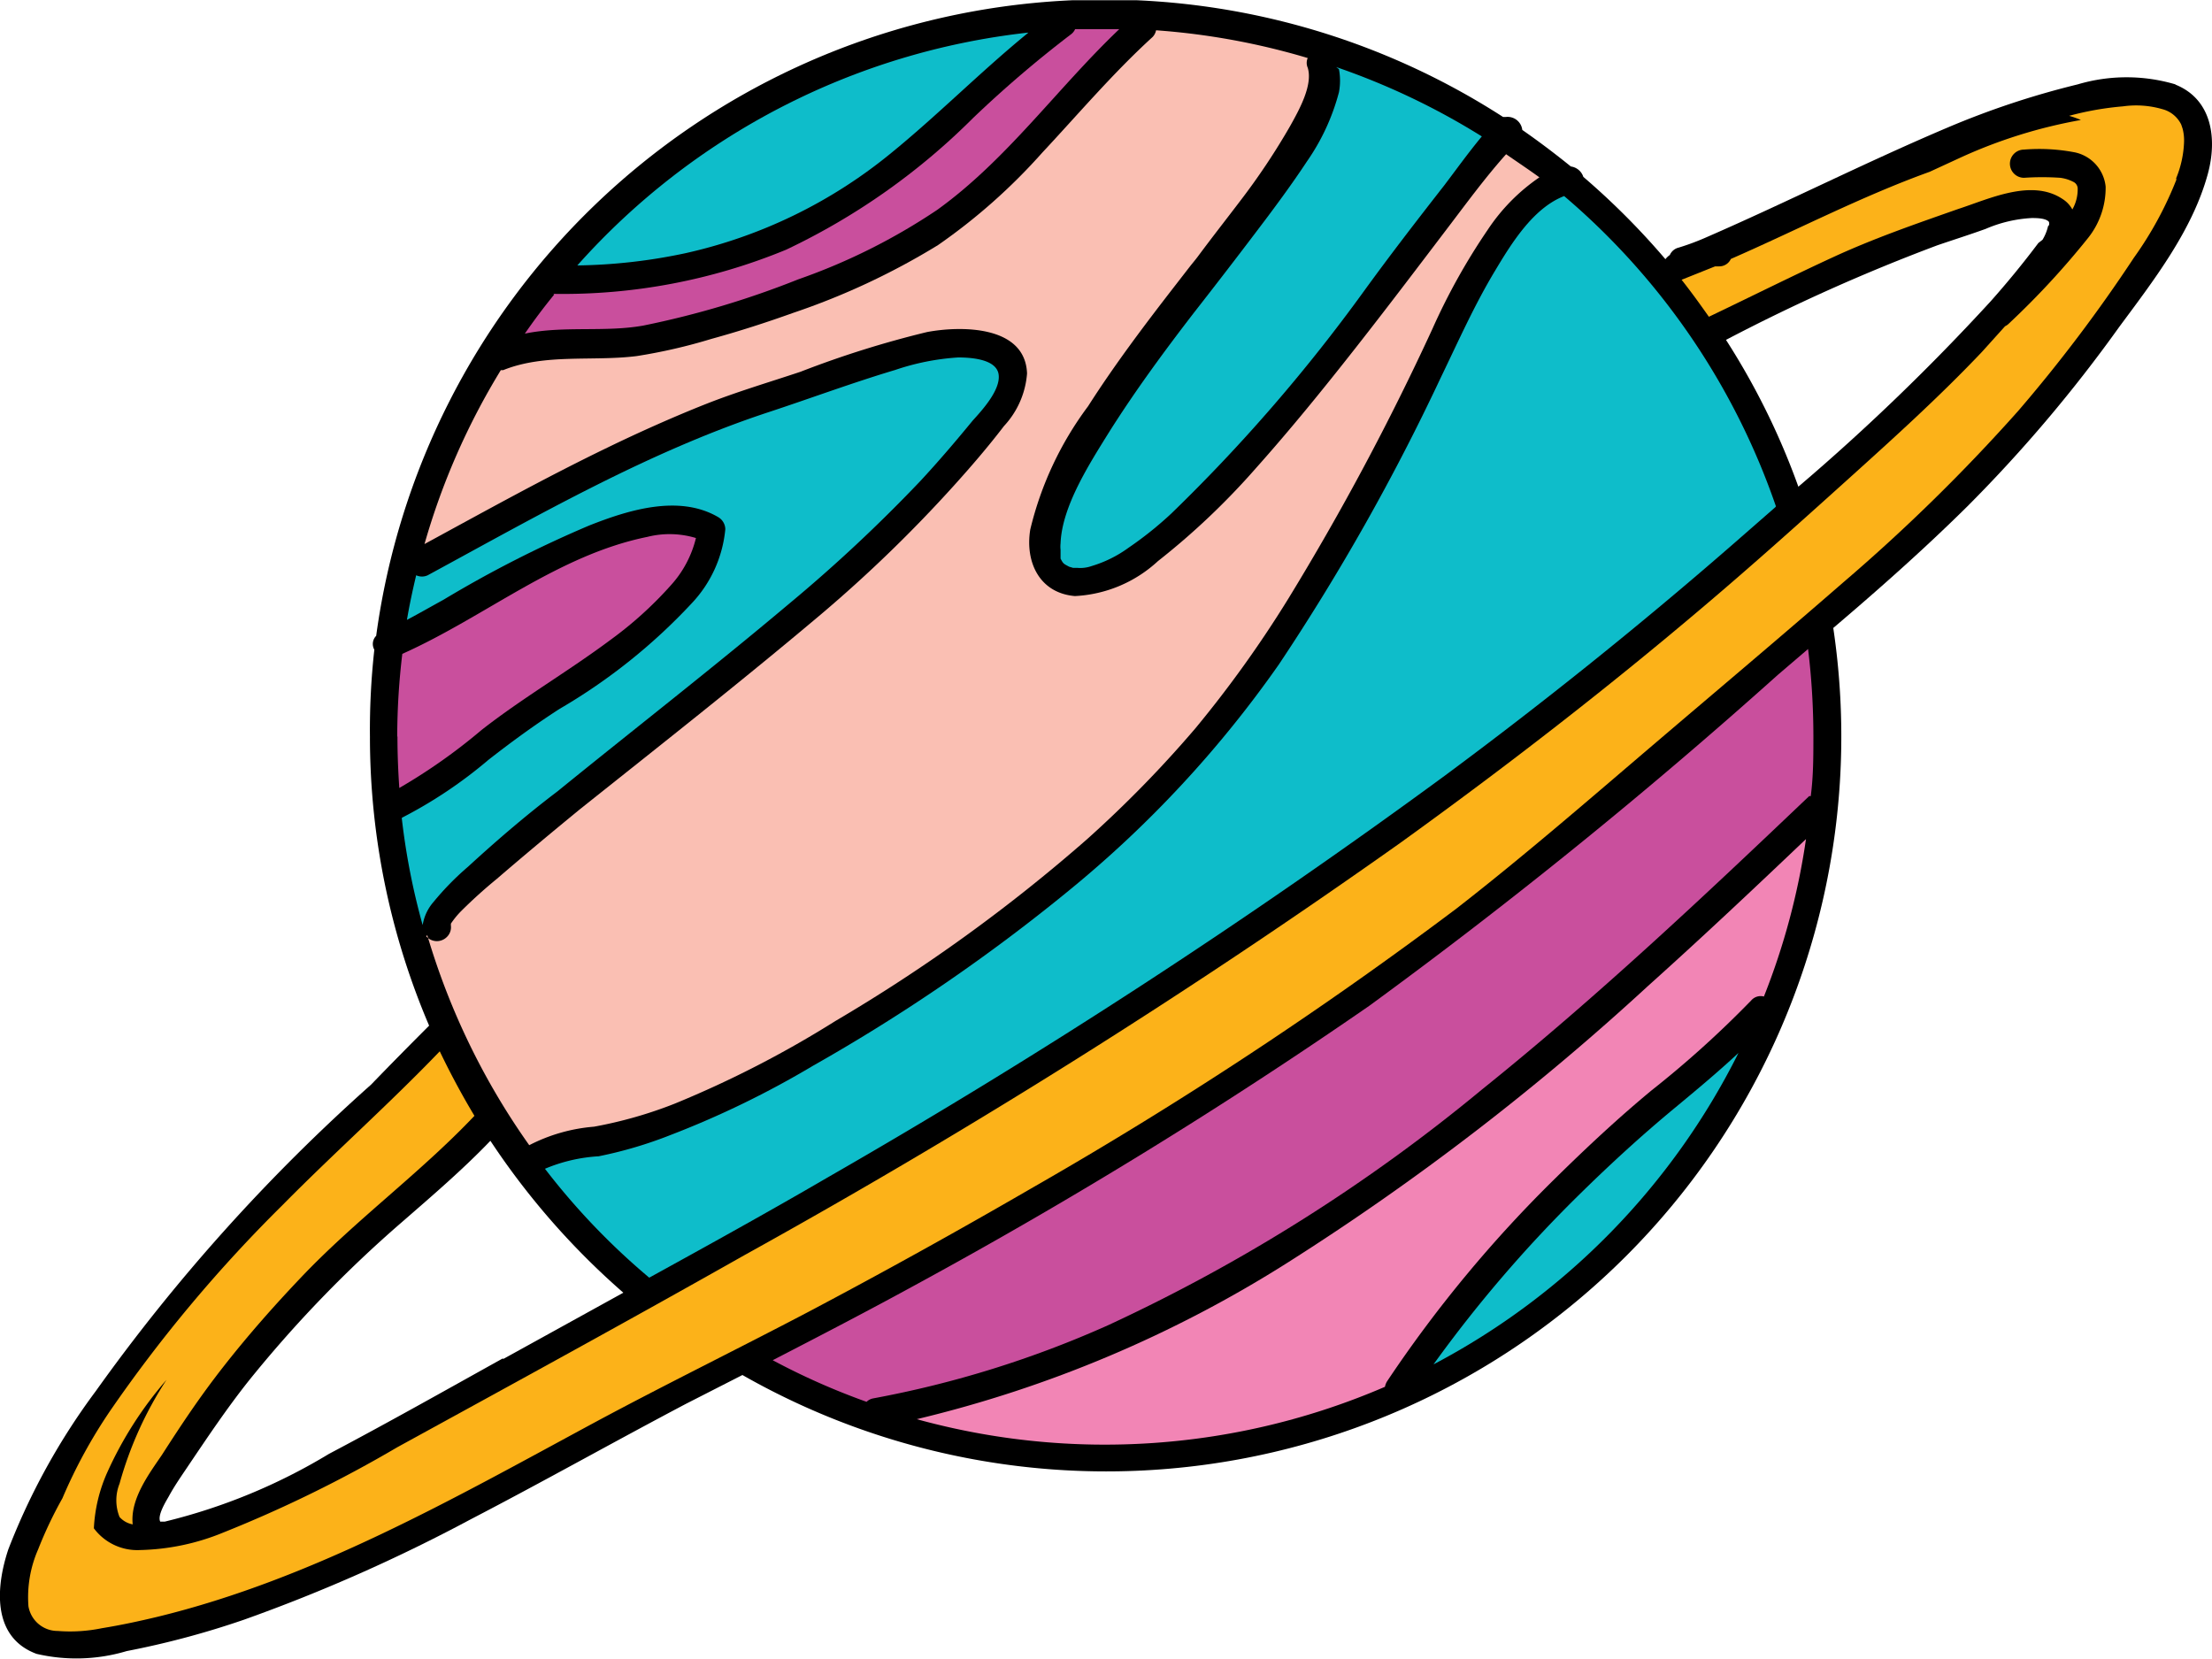 <svg xmlns="http://www.w3.org/2000/svg" xmlns:xlink="http://www.w3.org/1999/xlink" viewBox="0 0 95.67 71.77">
  <defs>
    <style>
      .cls-1 {
        fill: none;
      }

      .cls-2 {
        clip-path: url(#clip-path);
      }

      .cls-3 {
        fill: #0ebdca;
      }

      .cls-4 {
        fill: #c94f9d;
      }

      .cls-5 {
        fill: #fabfb3;
      }

      .cls-6 {
        fill: #f285b5;
      }

      .cls-7 {
        fill: #fcb219;
      }
    </style>
    <clipPath id="clip-path" transform="translate(0 0.01)">
      <rect class="cls-1" width="95.67" height="71.78"/>
    </clipPath>
  </defs>
  <g id="Layer_2" data-name="Layer 2">
    <g id="Layer_1-2" data-name="Layer 1">
      <g id="Group_798" data-name="Group 798">
        <g class="cls-2">
          <g id="Group_797" data-name="Group 797">
            <path id="Path_1842" data-name="Path 1842" d="M94.09,3.64a7.43,7.43,0,0,0-4.23,0,36.52,36.52,0,0,0-5.61,1.86C80.71,7,77.32,8.72,73.83,10.24a10.69,10.69,0,0,1-1.23.46.56.56,0,0,0-.38.32.81.81,0,0,0-.19.18,32.25,32.25,0,0,0-3.55-3.56.66.66,0,0,0-.54-.45c-.68-.55-1.38-1.08-2.1-1.58a.64.64,0,0,0-.72-.56l-.11,0A31.79,31.79,0,0,0,16.27,27.49a.5.5,0,0,0-.08.6A31.37,31.37,0,0,0,16,31.85a31.77,31.77,0,0,0,2.56,12.5c-.84.84-1.68,1.69-2.51,2.55A79.56,79.56,0,0,0,4.14,60.16,28.83,28.83,0,0,0,.36,67c-.54,1.62-.72,3.8,1.22,4.52a7.59,7.59,0,0,0,3.9-.12,37.32,37.32,0,0,0,5.08-1.36,71.93,71.93,0,0,0,9.8-4.34c3.12-1.62,6.19-3.35,9.32-5l2.43-1.24A31.79,31.79,0,0,0,79.29,27.15c2-1.7,3.94-3.42,5.8-5.26a62.1,62.1,0,0,0,6.56-7.75c1.48-2,3.17-4.17,3.84-6.63.41-1.51.19-3.22-1.4-3.86M21.75,58.74c-2.5,1.39-5,2.8-7.52,4.13a25.18,25.18,0,0,1-7.1,2.93l-.2,0a.08.08,0,0,1,0,0c-.13-.27.24-.86.37-1.09.26-.48.58-.93.88-1.38.83-1.23,1.65-2.45,2.57-3.61a53.15,53.15,0,0,1,6.63-6.87c1.31-1.14,2.63-2.27,3.83-3.52a32.46,32.46,0,0,0,5.75,6.57l-5.2,2.87m66.82-49a2,2,0,0,1-.24.59l-.18.14c-.66.88-1.35,1.72-2.08,2.54a94,94,0,0,1-8.3,8,31.23,31.23,0,0,0-3.13-6.35,80.36,80.36,0,0,1,9.14-4.09c.7-.24,1.4-.46,2.09-.71a5.8,5.8,0,0,1,2-.47c.18,0,.61,0,.74.17a.34.34,0,0,1,0,.14" transform="translate(0 0.01)"/>
            <path id="Path_1843" data-name="Path 1843" class="cls-3" d="M76.78,21.93l-1.9,1.66c-4,3.48-8.13,6.79-12.38,9.94a284.53,284.53,0,0,1-26.73,17.4c-2.54,1.48-5.11,2.9-7.69,4.32a30,30,0,0,1-4.51-4.71A7,7,0,0,1,25.89,50,18.2,18.2,0,0,0,29,49.08a40.19,40.19,0,0,0,6.17-3,78.39,78.39,0,0,0,11.08-7.59,48.51,48.51,0,0,0,9.06-9.76,95.06,95.06,0,0,0,7-12.4c.75-1.55,1.45-3.13,2.34-4.61.7-1.17,1.65-2.73,3-3.25a30.73,30.73,0,0,1,9.16,13.42" transform="translate(0 0.01)"/>
            <path id="Path_1844" data-name="Path 1844" class="cls-3" d="M57.79,2.89a30.74,30.74,0,0,1,6.3,3C63.51,6.59,63,7.3,62.47,8,61.29,9.51,60.14,11,59,12.57a72.74,72.74,0,0,1-8.34,9.63,15.58,15.58,0,0,1-1.85,1.48,5.26,5.26,0,0,1-1.59.79,1.48,1.48,0,0,1-.63.08h-.1l-.08,0-.17-.05h0l0,0c-.24-.13-.25-.12-.37-.35,0-.06,0,0,0-.1s0-.13,0-.19,0,0,0-.09a1.31,1.31,0,0,1,0-.28c.06-1.61,1.26-3.46,2.13-4.86,1.12-1.77,2.37-3.47,3.65-5.13q1.37-1.75,2.71-3.52c.76-1,1.5-2,2.16-3a9.43,9.43,0,0,0,1.39-3,2.69,2.69,0,0,0,0-1" transform="translate(0 0.01)"/>
            <path id="Path_1845" data-name="Path 1845" class="cls-3" d="M44.48,1.4c-2.06,1.68-3.93,3.58-6,5.26a21.33,21.33,0,0,1-8.83,4.28,23.8,23.8,0,0,1-4.68.53A30.61,30.61,0,0,1,44.47,1.4" transform="translate(0 0.01)"/>
            <path id="Path_1846" data-name="Path 1846" class="cls-4" d="M23.93,12.7A25.3,25.3,0,0,0,34,10.79a29,29,0,0,0,8.09-5.7,49.67,49.67,0,0,1,4.21-3.6.58.58,0,0,0,.2-.24q.65,0,1.29,0h.62c-2.68,2.55-4.86,5.65-7.88,7.82a26.32,26.32,0,0,1-6,3,39,39,0,0,1-6.7,2c-1.66.3-3.45,0-5.13.35.4-.58.82-1.14,1.27-1.69" transform="translate(0 0.01)"/>
            <path id="Path_1847" data-name="Path 1847" class="cls-4" d="M17.18,31.84a30.54,30.54,0,0,1,.22-3.57C21,26.66,24.11,24,28,23.21a3.94,3.94,0,0,1,2.1.05A4.68,4.68,0,0,1,29,25.32a16.41,16.41,0,0,1-2.59,2.34c-1.82,1.36-3.79,2.5-5.58,3.9a24.56,24.56,0,0,1-3.56,2.51c-.05-.74-.08-1.48-.08-2.22" transform="translate(0 0.01)"/>
            <path id="Path_1848" data-name="Path 1848" class="cls-3" d="M17.38,35.36a19.64,19.64,0,0,0,3.75-2.51c1-.78,2-1.51,3.07-2.2a25,25,0,0,0,5.72-4.57,5.4,5.4,0,0,0,1.45-3.2.62.62,0,0,0-.3-.52c-1.7-1-3.9-.31-5.59.36a50.4,50.4,0,0,0-6.3,3.21c-.53.29-1.05.59-1.58.87.11-.65.25-1.3.4-1.93a.59.59,0,0,0,.5,0c4.79-2.6,9.56-5.35,14.76-7.06,1.82-.6,3.62-1.27,5.46-1.82a10.5,10.5,0,0,1,2.72-.54c.52,0,1.65.06,1.75.73s-.72,1.56-1.12,2c-.73.89-1.48,1.77-2.27,2.62a66.22,66.22,0,0,1-5.68,5.31c-3.29,2.77-6.69,5.41-10,8.1-1.32,1-2.63,2.12-3.87,3.26A12.16,12.16,0,0,0,18.75,39a2,2,0,0,0-.47,1,29.69,29.69,0,0,1-.9-4.6" transform="translate(0 0.01)"/>
            <path id="Path_1849" data-name="Path 1849" class="cls-5" d="M18.43,40.48a.61.61,0,0,0,.87.06.59.59,0,0,0,.2-.53.25.25,0,0,0,0-.07,3.69,3.69,0,0,1,.43-.53A21,21,0,0,1,21.49,38c1.16-1,2.36-2,3.58-3,3.5-2.79,7-5.54,10.45-8.45A59.66,59.66,0,0,0,41.25,21c.75-.83,1.49-1.69,2.17-2.58a3.75,3.75,0,0,0,1-2.28c-.08-2.09-2.88-2.06-4.32-1.79a43,43,0,0,0-5.48,1.72c-1.38.46-2.77.87-4.13,1.41s-2.84,1.2-4.22,1.87c-2.69,1.3-5.3,2.75-7.91,4.17A30.29,30.29,0,0,1,21.66,16l.1,0c1.8-.73,3.89-.37,5.78-.61a23.48,23.48,0,0,0,3.22-.74c1.2-.33,2.38-.71,3.55-1.13a30.78,30.78,0,0,0,6.26-2.93,25.41,25.41,0,0,0,4.51-4c1.57-1.68,3.06-3.44,4.77-5A.57.57,0,0,0,50,1.3a30.45,30.45,0,0,1,6.56,1.2.52.52,0,0,0,0,.42c.23.75-.37,1.82-.76,2.52a29.43,29.43,0,0,1-2.16,3.24c-.57.75-1.15,1.49-1.71,2.24-.2.27-.21.28-.43.55l-.69.89c-1.31,1.69-2.6,3.4-3.75,5.2a14.57,14.57,0,0,0-2.5,5.33c-.23,1.4.39,2.75,1.93,2.88a5.7,5.7,0,0,0,3.59-1.51,31.61,31.61,0,0,0,4.22-4c1.5-1.68,2.93-3.44,4.32-5.21s2.63-3.41,3.93-5.12c.84-1.1,1.66-2.23,2.59-3.27.49.34,1,.68,1.44,1a8.27,8.27,0,0,0-2.23,2.26,27.43,27.43,0,0,0-2.4,4.3A112.61,112.61,0,0,1,55.71,25.9a49.92,49.92,0,0,1-4,5.58A50.15,50.15,0,0,1,47,36.3a71.66,71.66,0,0,1-10.87,7.85,45.49,45.49,0,0,1-6.94,3.57,18.53,18.53,0,0,1-3.5,1,7.4,7.4,0,0,0-2.8.8,30.71,30.71,0,0,1-4.41-9.08" transform="translate(0 0.01)"/>
            <path id="Path_1850" data-name="Path 1850" class="cls-3" d="M62,59a57,57,0,0,1,6.24-7.28c1.34-1.32,2.72-2.59,4.17-3.79.94-.78,1.88-1.56,2.78-2.4A30.74,30.74,0,0,1,62,59" transform="translate(0 0.01)"/>
            <path id="Path_1851" data-name="Path 1851" class="cls-6" d="M76.29,43.09a.54.54,0,0,0-.55.17,44.12,44.12,0,0,1-4.31,3.89c-1.45,1.2-2.82,2.48-4.16,3.8A55.34,55.34,0,0,0,60,59.72a.69.69,0,0,0-.1.25,30.59,30.59,0,0,1-20.25,1.4,53,53,0,0,0,16.07-6.79A109.63,109.63,0,0,0,71.27,42.64c2.32-2.08,4.58-4.21,6.84-6.36a30.18,30.18,0,0,1-1.82,6.81" transform="translate(0 0.01)"/>
            <path id="Path_1852" data-name="Path 1852" class="cls-4" d="M78.32,34.42l-.07,0c-4.58,4.36-9.2,8.71-14.14,12.68a74.37,74.37,0,0,1-16.17,10.2,44.78,44.78,0,0,1-10.17,3.17.54.54,0,0,0-.29.15,30,30,0,0,1-4.06-1.8c2.11-1.09,4.21-2.18,6.29-3.32a215.29,215.29,0,0,0,19.5-12q9.2-6.72,17.68-14.32l1.31-1.12a31.49,31.49,0,0,1,.23,3.76c0,.86,0,1.72-.11,2.57" transform="translate(0 0.01)"/>
            <path id="Path_1853" data-name="Path 1853" class="cls-7" d="M94.13,7.76a15.6,15.6,0,0,1-1.84,3.38,65.42,65.42,0,0,1-5,6.62,78,78,0,0,1-7.57,7.42c-2.71,2.36-5.47,4.68-8.19,7S65.93,37,63,39.28a176.34,176.34,0,0,1-18.4,12.11Q39.84,54.15,35,56.71c-3.12,1.64-6.29,3.19-9.39,4.86-6,3.24-12.1,6.72-18.81,8.35-.79.19-1.59.36-2.39.49a6.81,6.81,0,0,1-1.91.12,1.28,1.28,0,0,1-1.27-1.07A5.16,5.16,0,0,1,1.65,67,17.74,17.74,0,0,1,2.7,64.79,22,22,0,0,1,4.77,61a61.72,61.72,0,0,1,7.43-8.87c2.23-2.26,4.62-4.38,6.82-6.67q.69,1.44,1.5,2.79l0,0c-2.36,2.49-5.15,4.51-7.51,7-1.17,1.23-2.29,2.5-3.34,3.84S7.83,61.63,7,62.92c-.55.81-1.38,1.91-1.26,3a1,1,0,0,1-.57-.32,1.94,1.94,0,0,1,0-1.44A16.08,16.08,0,0,1,7.2,59.67a16.31,16.31,0,0,0-2.56,4,6.71,6.71,0,0,0-.58,2.42.08.08,0,0,1,0,0,2.34,2.34,0,0,0,2,.94,10,10,0,0,0,3.58-.75,55.55,55.55,0,0,0,7.55-3.7c5-2.74,10.05-5.5,15-8.3A302.66,302.66,0,0,0,60.57,36.44c4.51-3.25,8.91-6.65,13.15-10.25,2.09-1.77,4.13-3.6,6.16-5.43s4-3.61,5.84-5.55l1-1.11a.59.59,0,0,0,.18-.13,35.19,35.19,0,0,0,3.42-3.7,3.48,3.48,0,0,0,.75-2.21,1.69,1.69,0,0,0-1.33-1.48,8.12,8.12,0,0,0-2.2-.12.61.61,0,0,0-.61.61.61.61,0,0,0,.61.61,11.75,11.75,0,0,1,1.57,0,1.7,1.7,0,0,1,.59.19.33.33,0,0,1,.16.25,1.76,1.76,0,0,1-.23.93,1.21,1.21,0,0,0-.42-.45c-1.34-.9-3.19,0-4.52.43-1.82.64-3.62,1.26-5.38,2.07s-3.6,1.73-5.4,2.59c-.38-.54-.77-1.08-1.18-1.6l1.45-.58.16,0a.55.55,0,0,0,.52-.32c2.86-1.25,5.66-2.71,8.6-3.77l1.28-.59A21.52,21.52,0,0,1,90,5.18,3.68,3.68,0,0,0,89.49,5a13.07,13.07,0,0,1,2.33-.41,4.07,4.07,0,0,1,1.7.12,1.26,1.26,0,0,1,.82.67v0l.06.18a2,2,0,0,1,.06.6,4.53,4.53,0,0,1-.34,1.54" transform="translate(0 0.01)"/>
          </g>
        </g>
      </g>
    </g>
  </g>
</svg>
